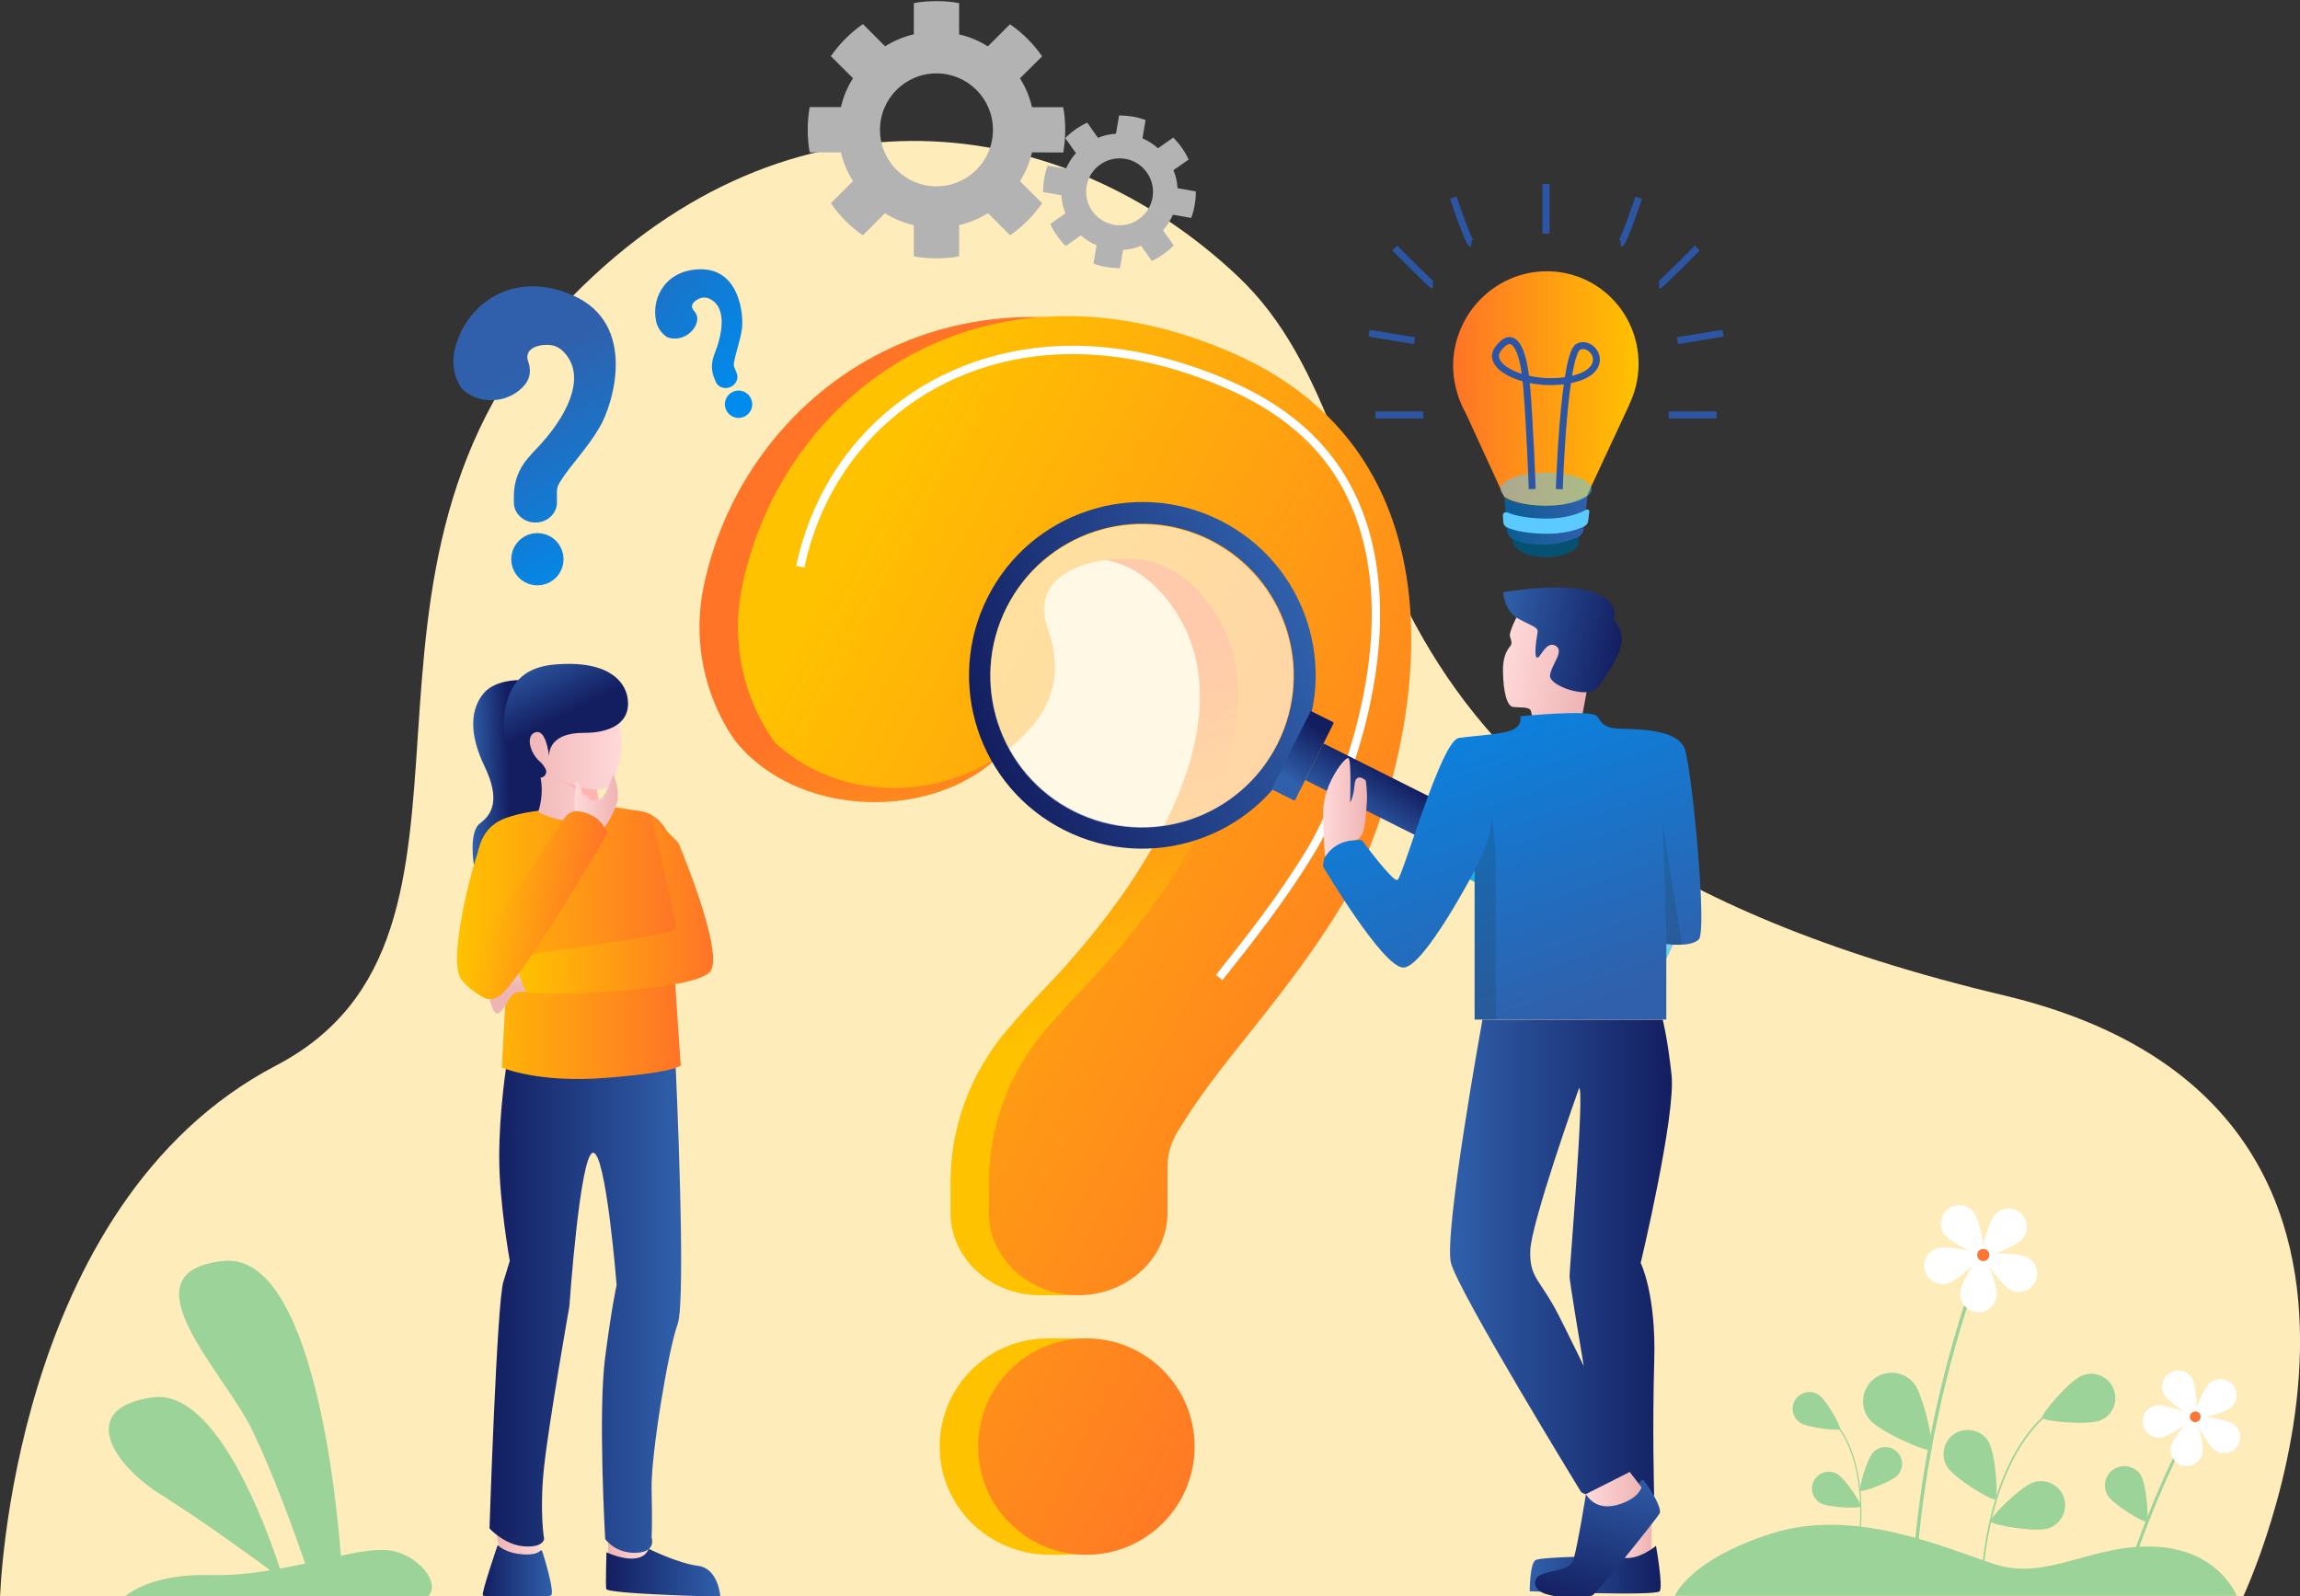 <?xml version="1.0" encoding="utf-8"?>
<!-- Generator: Adobe Illustrator 26.5.0, SVG Export Plug-In . SVG Version: 6.00 Build 0)  -->
<svg version="1.1" id="Layer_1" xmlns="http://www.w3.org/2000/svg" xmlns:xlink="http://www.w3.org/1999/xlink" x="0px" y="0px"
	 viewBox="0 0 1848.9 1283.5" style="enable-background:new 0 0 1848.9 1283.5;" xml:space="preserve">
<rect x="0" y="0" width="1848.9" height="1283.5" fill="#333333" stroke="none"/>
<style type="text/css">
	.st0{fill:#FEECBB;}
	.st1{fill:#9BD399;}
	.st2{fill:#FFFFFF;}
	.st3{fill:#FF7536;}
	.st4{fill:url(#SVGID_1_);}
	.st5{fill:url(#SVGID_00000137113465646332798490000008731570977319821464_);}
	.st6{fill:url(#SVGID_00000107558632871642346510000006799606478673391519_);}
	.st7{fill:none;stroke:#FFFFFF;stroke-width:6.684;stroke-miterlimit:10;}
	.st8{fill:url(#SVGID_00000080907726499076577920000001882621066682212231_);}
	.st9{fill:url(#SVGID_00000053531868446982454430000016346777767491581580_);}
	.st10{fill:url(#SVGID_00000101067536240540093810000006933429988462274704_);}
	.st11{fill:url(#SVGID_00000147194601038157655340000002383529842642407297_);}
	.st12{fill:url(#SVGID_00000108301241853692598500000008919377920705392272_);}
	.st13{opacity:0.61;fill:#FFFFFF;enable-background:new    ;}
	.st14{fill:url(#SVGID_00000047777091592559595180000009045259874950350516_);}
	.st15{fill:url(#SVGID_00000066488282145146097640000013351420478074293126_);}
	.st16{fill:url(#SVGID_00000127729596300981021970000002456813652194286731_);}
	.st17{fill:url(#SVGID_00000077320993250412084610000003007213584345202587_);}
	.st18{fill:url(#SVGID_00000135662930214382522620000015491317581201724072_);}
	.st19{fill:url(#SVGID_00000039830654415570854830000017769157043998946476_);}
	.st20{fill:url(#SVGID_00000046309869840169985850000006983174950499256736_);}
	.st21{fill:url(#SVGID_00000096739631410069781380000017652229055149969285_);}
	.st22{opacity:0.15;fill:#142D1D;enable-background:new    ;}
	.st23{fill:url(#SVGID_00000039108475086997028530000013875929692579362978_);}
	.st24{fill:url(#SVGID_00000161622340144994845000000009894538613389869702_);}
	.st25{fill:url(#SVGID_00000103959571733926362610000011666252095942381231_);}
	.st26{fill:url(#SVGID_00000129907582132554324320000014740749134924446898_);}
	.st27{fill:url(#SVGID_00000047056090297146997400000009872837724534336188_);}
	.st28{fill:url(#SVGID_00000013904875828452072950000014479084080756242062_);}
	.st29{fill:url(#SVGID_00000038391158852512421750000017006403314811474598_);}
	.st30{fill:url(#SVGID_00000125568106040818067370000007634935123887463828_);}
	.st31{fill:url(#SVGID_00000124841846499500512360000004860764074763853441_);}
	.st32{fill:url(#SVGID_00000044140543225360985870000009690052748698381190_);}
	.st33{fill:#FEB5AF;}
	.st34{fill:url(#SVGID_00000075881676964139039800000011658400143209329040_);}
	.st35{fill:url(#SVGID_00000037687249604475557840000008423823413613299857_);}
	.st36{fill:url(#SVGID_00000163067428220834625360000003026085520503691956_);}
	.st37{fill:url(#SVGID_00000033331482268444563850000001785612454867779229_);}
	.st38{fill:url(#SVGID_00000060721820596787898390000017379883322604140976_);}
	.st39{fill:url(#SVGID_00000066475340495632058830000000601640324398052763_);}
	.st40{fill:url(#SVGID_00000148639934205585122630000008772105142576520104_);}
	.st41{fill:url(#SVGID_00000169522933223623738740000016942949466789449116_);}
	.st42{fill:#B3B3B3;}
	.st43{fill:#065172;}
	.st44{fill:url(#SVGID_00000130648746663057205040000003974966939647126176_);}
	.st45{fill:url(#SVGID_00000103985190609656758510000004529561277768228234_);}
	.st46{fill:#5ACAFF;}
	.st47{opacity:0.5;fill:#5ACAFF;enable-background:new    ;}
	.st48{fill:none;stroke:#2C56A3;stroke-width:5.564;stroke-miterlimit:10;}
</style>
<path class="st0" d="M1802.5,1285.2c0,0,187.8-394.8-191.9-485C1036,663.6,1146.3,364.9,995,222.1c-141-133-359.1-162.3-534.7,16
	C245.6,455.9,423,751.5,222,856.6C8.2,968.3,0,1285.2,0,1285.2H1802.5z"/>
<g>
	<g>
		<g>
			<path class="st1" d="M1688.3,1142c-10,4-45.6,0.8-46.7-2.1c-1.2-2.8,22.1-30,32.1-34c10-4,21.3,0.8,25.3,10.7
				C1703.1,1126.6,1698.3,1138,1688.3,1142z"/>
		</g>
		<g>
			<path class="st1" d="M1598.5,1159c5.6,9.2,8.1,44.9,5.5,46.4c-2.6,1.6-33.2-17-38.8-26.2c-5.6-9.2-2.7-21.2,6.5-26.8
				C1580.9,1146.9,1592.9,1149.8,1598.5,1159z"/>
		</g>
		<g>
			<path class="st1" d="M1646.5,1228.8c-10.2,3.3-45.5-2.7-46.4-5.6c-0.9-2.9,24.3-28.2,34.6-31.5s21.2,2.4,24.5,12.6
				C1662.4,1214.6,1656.7,1225.5,1646.5,1228.8z"/>
		</g>
		<g>
			<g>
				<path class="st1" d="M1594.6,1263.3c0-0.8,4-81.5,48.2-123.2l-0.9-1c-44.6,42.1-48.6,123.3-48.6,124.1L1594.6,1263.3z"/>
			</g>
		</g>
	</g>
	<g>
		<g>
			<path class="st1" d="M1447.1,1143.8c6.2,4.1,30.8,6.8,32,5.1s-10.9-23.4-17.1-27.5c-6.2-4.1-14.6-2.4-18.7,3.8
				C1439.2,1131.3,1440.9,1139.6,1447.1,1143.8z"/>
		</g>
		<g>
			<path class="st1" d="M1505.7,1167.7c-5.1,5.5-11.7,29.3-10.2,30.8c1.6,1.4,24.9-7,29.9-12.4c5.1-5.5,4.8-14-0.7-19.1
				C1519.3,1161.9,1510.8,1162.3,1505.7,1167.7z"/>
		</g>
		<g>
			<path class="st1" d="M1463.5,1208.5c6.5,3.6,31.3,4.5,32.3,2.6c1-1.9-12.6-22.5-19.1-26.2c-6.5-3.6-14.7-1.3-18.4,5.2
				C1454.7,1196.6,1457,1204.8,1463.5,1208.5z"/>
		</g>
		<g>
			<g>
				<path class="st1" d="M1493.9,1239.1c0.1-0.6,8.6-55.9-15.7-90.3l0.8-0.6c24.5,34.7,15.9,90.4,15.8,91L1493.9,1239.1z"/>
			</g>
		</g>
	</g>
	<g>
		<g>
			<g>
				<path class="st1" d="M1537.7,1258.6l2.8-0.4c11.1-143.3,54.8-246.1,55.4-247.5l-2.6-1.1
					C1592.8,1011,1548.7,1114.5,1537.7,1258.6z"/>
			</g>
		</g>
		<g>
			<path class="st2" d="M1625.6,996.2c-5.4,6.1-30.7,16-32.4,14.4c-1.8-1.5,4.9-27.8,10.3-34c5.4-6.1,14.7-6.7,20.8-1.3
				C1630.4,980.8,1631,990.1,1625.6,996.2z"/>
		</g>
		<g>
			<path class="st2" d="M1586.9,974.9c4.9,6.5,9.3,33.3,7.4,34.7s-26.2-10.5-31.1-17c-4.9-6.5-3.5-15.8,3-20.7
				C1572.8,967,1582,968.4,1586.9,974.9z"/>
		</g>
		<g>
			<path class="st2" d="M1557.8,1003.4c7.9-2.1,34.4,3.5,35,5.8s-19.4,20.6-27.2,22.7c-7.9,2.1-16-2.5-18.1-10.4
				C1545.3,1013.6,1550,1005.5,1557.8,1003.4z"/>
		</g>
		<g>
			<path class="st2" d="M1575.7,1038.8c0.8-8.1,15.5-30.9,17.8-30.7c2.3,0.2,12.4,25.4,11.6,33.5c-0.8,8.1-8,14.1-16.1,13.3
				C1580.9,1054.1,1575,1046.9,1575.7,1038.8z"/>
		</g>
		<g>
			<path class="st2" d="M1616,1037.1c-7.2-3.8-22.8-26-21.7-28.1c1.1-2.1,28.2-1.9,35.4,1.9c7.2,3.8,10,12.7,6.2,19.9
				C1632.1,1038.1,1623.2,1040.9,1616,1037.1z"/>
		</g>
		<g>
			<path class="st3" d="M1599.1,1008.2c-0.4-2.7-2.9-4.5-5.6-4c-2.7,0.4-4.5,2.9-4,5.6c0.4,2.7,2.9,4.5,5.6,4
				C1597.7,1013.4,1599.5,1010.9,1599.1,1008.2z"/>
		</g>
		<g>
			<path class="st1" d="M1538.5,1112.1c8,9.9,16.7,51.3,13.9,53.6c-2.8,2.3-41.6-14.6-49.6-24.5c-8-9.9-6.5-24.4,3.3-32.4
				C1515.9,1100.8,1530.4,1102.2,1538.5,1112.1z"/>
		</g>
	</g>
	<g>
		<g>
			<path class="st1" d="M1764,1139.4c-0.6,0.9-26.2,44.2-50.3,113.9c1-0.3,1.8-0.4,2.8-0.7c23.8-68.6,48.9-111.1,49.5-112
				L1764,1139.4z"/>
		</g>
	</g>
	<g>
		<path class="st2" d="M1793.5,1131.5c-5.4,4.7-28.5,10.4-29.9,8.8s7.4-23.7,12.8-28.4s13.6-4.1,18.3,1.3
			C1799.5,1118.6,1798.9,1126.8,1793.5,1131.5z"/>
	</g>
	<g>
		<path class="st2" d="M1762.3,1108.5c3.5,6.2,4.3,30.1,2.5,31c-1.8,1-21.6-12.2-25.1-18.4s-1.2-14.2,5-17.6
			C1750.9,1100,1758.8,1102.2,1762.3,1108.5z"/>
	</g>
	<g>
		<path class="st2" d="M1733.7,1129.9c7.1-1,29.5,7,29.8,9.1s-19.2,15.7-26.3,16.7c-7.1,1-13.6-4-14.6-11.1
			C1721.6,1137.4,1726.6,1130.9,1733.7,1129.9z"/>
	</g>
	<g>
		<path class="st2" d="M1745.2,1162.8c1.6-7,17-25.1,19-24.7s7.8,23.5,6.2,30.5s-8.6,11.3-15.6,9.7
			C1747.9,1176.8,1743.6,1169.8,1745.2,1162.8z"/>
	</g>
	<g>
		<path class="st2" d="M1780.4,1166c-5.8-4.1-16.8-25.3-15.7-26.9c1.2-1.7,24.8,1.6,30.6,5.8c5.8,4.1,7.2,12.2,3.1,18.1
			C1794.4,1168.7,1786.3,1170.1,1780.4,1166z"/>
	</g>
	<g>
		<path class="st3" d="M1769,1138.9c-0.1-2.4-2-4.2-4.4-4.1c-2.4,0.1-4.2,2-4.2,4.4c0.1,2.4,2,4.2,4.4,4.2
			C1767.2,1143.2,1769.1,1141.3,1769,1138.9z"/>
	</g>
	<g>
		<path class="st1" d="M1721,1186.1c4.5,7.3,6.6,35.8,4.5,37.1s-26.6-13.5-31.1-20.8c-4.5-7.3-2.2-16.9,5.1-21.4
			C1706.9,1176.6,1716.5,1178.8,1721,1186.1z"/>
	</g>
	<g>
		<path class="st1" d="M1798.1,1283.1c0,0-14.2-37.2-65.6-39.6s-86.8,28-129.2,14c-42.5-14-112.8-45.7-179.2-24.6
			s-77.7,50.1-77.7,50.1H1798.1z"/>
	</g>
</g>
<g>
	<g>
		
			<linearGradient id="SVGID_1_" gradientUnits="userSpaceOnUse" x1="921.481" y1="375.906" x2="844.556" y2="94.581" gradientTransform="matrix(1 0 0 1 0 440)">
			<stop  offset="0" style="stop-color:#FFC200"/>
			<stop  offset="1" style="stop-color:#FF7427"/>
		</linearGradient>
		<path class="st4" d="M964.2,284.3c-199-86.5-365.1,30-398.3,186c-16,75.2,26.4,126.9,26.4,126.9c54.3,65.2,171.3,61.6,219.2,1.3
			c20.1-25.3,8.2-70.1-0.1-93.4c-14-39.1,25.6-58,69.7-55.6c22,1.2,41.6,12.1,59.1,35.2c60.9,80.4,0,205-100,309.5
			c-11.2,11.7-21.4,23-30.7,33.9c-29.7,34.9-45.4,78.3-45.4,122.7v15.9v8.3c0,36.6,32.1,66.3,71.8,66.3l0,0
			c39.6,0,76.7,1.9,76.7-34.7l-5-68.7c0-9.9,2.9-19.6,8.2-28.2c2.3-3.7,4.7-7.5,7-11.1c30.4-48.2,82.6-100.5,126.1-172.8
			C1092.4,653.4,1186,380.8,964.2,284.3z"/>
		
			<linearGradient id="SVGID_00000131327183966960481310000013713545509372073890_" gradientUnits="userSpaceOnUse" x1="762.816" y1="419.29" x2="685.891" y2="137.966" gradientTransform="matrix(1 0 0 1 0 440)">
			<stop  offset="0" style="stop-color:#FFC200"/>
			<stop  offset="1" style="stop-color:#FF7427"/>
		</linearGradient>
		<path style="fill:url(#SVGID_00000131327183966960481310000013713545509372073890_);" d="M925.7,1122.4
			c0,48,41.8,129.8-83.3,127.6c-48-0.9-87-38.9-87-87s38.9-87,87-87C890.4,1076.1,925.7,1074.4,925.7,1122.4z"/>
	</g>
	<g>
		
			<linearGradient id="SVGID_00000026150374691415928220000013308305273701640087_" gradientUnits="userSpaceOnUse" x1="634.263" y1="70.92" x2="1208.256" y2="375.31" gradientTransform="matrix(1 0 0 1 0 440)">
			<stop  offset="0" style="stop-color:#FFC200"/>
			<stop  offset="1" style="stop-color:#FF7427"/>
		</linearGradient>
		<path style="fill:url(#SVGID_00000026150374691415928220000013308305273701640087_);" d="M990.2,283.5
			c-199-86.5-360.2,30.8-393.4,186.8c-16,75.2,26.4,126.9,26.4,126.9c60.9,56.3,160.9,44.2,208.7-16.1c20.1-25.3,18.7-52.7,10.3-76
			c-14-39.1,25.6-58,69.7-55.6c22,1.2,41.6,12.1,59.1,35.2c60.9,80.4,0,205-100,309.5c-11.2,11.7-21.4,23-30.7,33.9
			c-29.7,34.9-45.4,78.3-45.4,122.7v15.9v8.3c0,36.6,32.1,66.3,71.8,66.3l0,0c39.6,0,71.8-29.7,71.8-66.3v-37.1
			c0-9.9,2.9-19.6,8.2-28.2c2.3-3.7,4.7-7.5,7-11.1c30.4-48.2,82.6-100.5,126.1-172.8C1123.3,653.4,1212,380,990.2,283.5z"/>
		<path class="st7" d="M643.3,455.6c22.2-104.3,110.1-174.3,218.8-174.3c40.5,0,82.6,9.4,125.3,28c56.3,24.5,91.7,61.4,108.2,112.9
			c32.8,102.4-20,225.5-41.1,260.6c-23.5,39.1-50.6,73.1-74.4,103.1"/>
		
			<linearGradient id="SVGID_00000047754313215522713000000000264234847489636271_" gradientUnits="userSpaceOnUse" x1="416.821" y1="480.953" x2="990.814" y2="785.342" gradientTransform="matrix(1 0 0 1 0 440)">
			<stop  offset="0" style="stop-color:#FFC200"/>
			<stop  offset="1" style="stop-color:#FF7427"/>
		</linearGradient>
		<circle style="fill:url(#SVGID_00000047754313215522713000000000264234847489636271_);" cx="873.3" cy="1163" r="87"/>
	</g>
</g>
<g>
	<g>
		<g>
			
				<linearGradient id="SVGID_00000026153411103292745950000004886565566753536658_" gradientUnits="userSpaceOnUse" x1="1799.979" y1="-148.769" x2="2078.568" y2="-148.769" gradientTransform="matrix(-0.931 0.366 0.366 0.931 2777.552 -28.157)">
				<stop  offset="0" style="stop-color:#3060AB"/>
				<stop  offset="1" style="stop-color:#131E60"/>
			</linearGradient>
			<path style="fill:url(#SVGID_00000026153411103292745950000004886565566753536658_);" d="M793.8,480.5
				c-34.5,68.8-6.8,152.5,62,187c68.8,34.5,152.5,6.7,187-62.1c34.5-68.8,6.8-152.5-62-187C912,383.9,828.3,411.7,793.8,480.5z
				 M1027.2,597.7C997,657.9,923.7,682.2,863.5,652c-60.2-30.2-84.5-103.5-54.3-163.7c30.2-60.2,103.5-84.5,163.7-54.3
				C1033.1,464.1,1057.4,537.4,1027.2,597.7z"/>
			
				<linearGradient id="SVGID_00000142155925748951550410000014924850847624425609_" gradientUnits="userSpaceOnUse" x1="1860.484" y1="-27.946" x2="1823.053" y2="-56.53" gradientTransform="matrix(-0.931 0.366 0.366 0.931 2777.552 -28.157)">
				<stop  offset="0" style="stop-color:#3060AB"/>
				<stop  offset="1" style="stop-color:#131E60"/>
			</linearGradient>
			<path style="fill:url(#SVGID_00000142155925748951550410000014924850847624425609_);" d="M1071.9,581.8l-30.7,61.2
				c-0.2,0.5-0.8,0.7-1.3,0.4l-17.8-8.9l31.6-62.9l17.8,8.9C1072,580.7,1072.2,581.3,1071.9,581.8z"/>
			
				<linearGradient id="SVGID_00000067939606956873544920000014000873142841454760_" gradientUnits="userSpaceOnUse" x1="1818.376" y1="27.308" x2="1781.13" y2="-1.135" gradientTransform="matrix(-0.931 0.366 0.366 0.931 2777.552 -28.157)">
				<stop  offset="0" style="stop-color:#3060AB"/>
				<stop  offset="1" style="stop-color:#131E60"/>
			</linearGradient>
			<polygon style="fill:url(#SVGID_00000067939606956873544920000014000873142841454760_);" points="1169.8,650.8 1155.1,680.2 
				1049.2,627.1 1063.9,597.7 			"/>
			
				<linearGradient id="SVGID_00000170969417883549812280000015480979575065446282_" gradientUnits="userSpaceOnUse" x1="1723.726" y1="152.908" x2="1657.37" y2="101.602" gradientTransform="matrix(-0.931 0.366 0.366 0.931 2777.552 -28.157)">
				<stop  offset="0" style="stop-color:#00A9E4"/>
				<stop  offset="1" style="stop-color:#EEF0EE"/>
			</linearGradient>
			<path style="fill:url(#SVGID_00000170969417883549812280000015480979575065446282_);" d="M1358.6,732.7l-25.1,49.9
				c-0.2,0.3-0.6,0.5-0.9,0.3l-190.5-95.6c-0.3-0.2-0.5-0.6-0.3-0.9l25.1-49.9c0.2-0.3,0.6-0.5,0.9-0.3l190.5,95.6
				C1358.7,732,1358.8,732.4,1358.6,732.7z"/>
		</g>
		
			<ellipse transform="matrix(0.449 -0.893 0.893 0.449 20.731 1119.609)" class="st13" cx="918.2" cy="543" rx="122" ry="121.9"/>
	</g>
	
		<linearGradient id="SVGID_00000114057654902623739340000003312620722358633366_" gradientUnits="userSpaceOnUse" x1="1297.26" y1="800.75" x2="1327.67" y2="800.75" gradientTransform="matrix(1 0 0 1 0 440)">
		<stop  offset="0" style="stop-color:#FFD9D9"/>
		<stop  offset="1" style="stop-color:#EFB4B4"/>
	</linearGradient>
	<polygon style="fill:url(#SVGID_00000114057654902623739340000003312620722358633366_);" points="1327.7,1219.5 1327.7,1251.6 
		1297.3,1262 1312.5,1219.5 	"/>
	
		<linearGradient id="SVGID_00000122719778228672167180000012090735282838176393_" gradientUnits="userSpaceOnUse" x1="1229.67" y1="821.998" x2="1334.942" y2="821.998" gradientTransform="matrix(1 0 0 1 0 440)">
		<stop  offset="0" style="stop-color:#3060AB"/>
		<stop  offset="1" style="stop-color:#131E60"/>
	</linearGradient>
	<path style="fill:url(#SVGID_00000122719778228672167180000012090735282838176393_);" d="M1331.2,1242.8c0,0-13.7,11.6-26,9.6
		c-12.4-2-65.9-0.7-70.7,1.8c-4.8,2.5-4.8,25.1-4.8,25.1s101.7,4.1,104.5,0C1337,1275.2,1331.2,1242.8,1331.2,1242.8z"/>
	
		<linearGradient id="SVGID_00000154402788283818276170000010739593333803948430_" gradientUnits="userSpaceOnUse" x1="1165.61" y1="575.403" x2="1343.99" y2="575.403" gradientTransform="matrix(1 0 0 1 0 440)">
		<stop  offset="0" style="stop-color:#3060AB"/>
		<stop  offset="1" style="stop-color:#131E60"/>
	</linearGradient>
	<path style="fill:url(#SVGID_00000154402788283818276170000010739593333803948430_);" d="M1191.7,819.8c0,0-31.3,172.1-25.3,195.6
		c6.1,23.5,104.4,183.8,104.4,183.8s3.8,5.5,20.5,0c16.7-5.5,22-18,22-18s-45-93.6-60.1-123.3c-15.2-29.8-23.5-29.8-23.1-52
		c0.4-22.1,39.3-131.2,39.3-131.2c4.6,1.4-7.7,144.4-7.7,151.5c0,7.1,29.6,179.3,29.6,179.3s3.5,6.3,18.7,5.5s19.7-9.1,19.7-9.1
		s-1.5-53.8,0.1-107.8s-10.9-78.7-10.9-78.7s28.4-119,24.8-151.3c-3.3-30.1-7.1-44.3-7.1-44.3L1191.7,819.8L1191.7,819.8z"/>
	
		<linearGradient id="SVGID_00000017497088673850673630000007043952078353523385_" gradientUnits="userSpaceOnUse" x1="1303.264" y1="733.481" x2="1270.385" y2="854.88" gradientTransform="matrix(1 0 0 1 0 440)">
		<stop  offset="0" style="stop-color:#3060AB"/>
		<stop  offset="1" style="stop-color:#131E60"/>
	</linearGradient>
	<path style="fill:url(#SVGID_00000017497088673850673630000007043952078353523385_);" d="M1274.9,1201.2c0,0,10.1,11.2,24.6,5.8
		c14.5-5.4,19-17.9,21-17.3s16.2,22.2,13.6,27c-2.6,4.8-51.6,65.5-54.2,66.1c-2.6,0.6-43.2,5.1-45.7-8.8c-2.6-13.9,27-7.4,30.7-20.2
		C1268.6,1241,1274.9,1201.2,1274.9,1201.2z"/>
	
		<linearGradient id="SVGID_00000140714585156445599690000008045581204687848127_" gradientUnits="userSpaceOnUse" x1="1274.9" y1="757.226" x2="1319.6" y2="757.226" gradientTransform="matrix(1 0 0 1 0 440)">
		<stop  offset="0" style="stop-color:#FFD9D9"/>
		<stop  offset="1" style="stop-color:#EFB4B4"/>
	</linearGradient>
	<path style="fill:url(#SVGID_00000140714585156445599690000008045581204687848127_);" d="M1310.1,1183.4l9.5,12.4
		c0,0-2.5,9.7-20.3,14.3s-24.4-8.9-24.4-8.9L1310.1,1183.4z"/>
	
		<linearGradient id="SVGID_00000049183380979135293650000002509192873851778966_" gradientUnits="userSpaceOnUse" x1="1202.644" y1="182.963" x2="1272.69" y2="182.963" gradientTransform="matrix(0.984 0.179 -0.18 0.984 58.14 137.745)">
		<stop  offset="0" style="stop-color:#FFD9D9"/>
		<stop  offset="1" style="stop-color:#EFB4B4"/>
	</linearGradient>
	<path style="fill:url(#SVGID_00000049183380979135293650000002509192873851778966_);" d="M1221.7,491.1c0,0-9,16.6-7.9,20.4
		c1.1,3.7,1.8,5.4,0.6,7.5c-1.3,2.2-6.5,6.1-6.2,21.3s3,27.5,8.2,28.1s12.3-0.2,13.9,2.5s1.5,11.8,1.5,11.8l38.4,2.1l7.3-39.8
		l-22.8-37.4L1221.7,491.1z"/>
	
		<linearGradient id="SVGID_00000099654308420712541190000002098125460243141041_" gradientUnits="userSpaceOnUse" x1="1192.431" y1="153.645" x2="1293.351" y2="153.645" gradientTransform="matrix(0.984 0.179 -0.18 0.984 58.14 137.745)">
		<stop  offset="0" style="stop-color:#3060AB"/>
		<stop  offset="1" style="stop-color:#131E60"/>
	</linearGradient>
	<path style="fill:url(#SVGID_00000099654308420712541190000002098125460243141041_);" d="M1208.4,476.1c0,0,0.7,14.9,11.8,21.1
		s16.6,6.9,15.8,11.3c-0.8,4.4-3.1,19.1-0.5,20.2c2.6,1.2,7-13.8,14.9-9.6c7.8,4.2-3.8,15.8-4.4,24.1c-0.6,8.3,31,19.3,38.4,9.5
		c7.4-9.9,19.5-28,19.3-38.6s-6.6-15.9-6.6-15.9s6.5-14.6-17.6-22.5C1255.4,467.9,1208.4,476.1,1208.4,476.1z"/>
	
		<linearGradient id="SVGID_00000123426310223117193190000014182806406958105020_" gradientUnits="userSpaceOnUse" x1="1267.81" y1="372.743" x2="1161.459" y2="76.955" gradientTransform="matrix(1 0 0 1 0 440)">
		<stop  offset="0" style="stop-color:#3060AB"/>
		<stop  offset="1" style="stop-color:#008BED"/>
	</linearGradient>
	<path style="fill:url(#SVGID_00000123426310223117193190000014182806406958105020_);" d="M1365.5,755.4c-7.1,6.5-26,3.5-26,3.5
		v60.8h-154.1V699.9c0,0-40.8,78-57.3,78c-16.6,0-64.6-81.4-64.6-81.4s0.2-17.3,16.8-20c16.5-2.7,15.3,0,15.3,0s23.6,32.2,27.7,31
		s35-112.1,49.4-114.2c14.4-2.1,38.6-2.9,45.1-7.5c6.5-4.6,4.1-9.9,4.1-9.9s57.9-5.9,62,0c4.1,5.9,5.4,9.2,17.2,9.9
		c11.8,0.7,48.3-0.8,53.6,17.4C1360.2,621.4,1372.7,748.9,1365.5,755.4z"/>
	<path class="st22" d="M1202.6,819.8h-17.2V699.9c0,0,10.5-19.8,12.6-32.3c0.9-5.2,1.1-8.8,0.9-11.3c1.3,6.4,3.1,20,3.4,43.6
		c0.6,35.3-0.5,88.3,0,97.5C1203,806.7,1202.6,819.8,1202.6,819.8z"/>
	<path class="st22" d="M1339.6,759l-2.9-95.8L1352,759C1352,759,1343.1,760.2,1339.6,759z"/>
	
		<linearGradient id="SVGID_00000047773412041343311660000004782714596847194273_" gradientUnits="userSpaceOnUse" x1="1063.564" y1="209.292" x2="1098.854" y2="209.292" gradientTransform="matrix(1 0 0 1 0 440)">
		<stop  offset="0" style="stop-color:#FFD9D9"/>
		<stop  offset="1" style="stop-color:#EFB4B4"/>
	</linearGradient>
	<path style="fill:url(#SVGID_00000047773412041343311660000004782714596847194273_);" d="M1088.8,675.5c9.3-0.5,8.8-19.3,9.8-28.1
		c1-8.9-0.7-19.9-0.7-19.9s-8-7.3-9,3.4c-1,10.8-3.6,14.4-3.6,14.4s1.2-33.5-1.2-35.7s-20.2,20.6-20.4,42.3s1.6,37.1,1.6,37.1
		S1071.6,676.4,1088.8,675.5z"/>
</g>
<g>
	<g>
		
			<linearGradient id="SVGID_00000020389856426444968020000010015402027808346520_" gradientUnits="userSpaceOnUse" x1="2465.575" y1="806.718" x2="2497.295" y2="806.718" gradientTransform="matrix(-1 0 0 1 2986.075 440)">
			<stop  offset="0" style="stop-color:#FFD9D9"/>
			<stop  offset="1" style="stop-color:#EFB4B4"/>
		</linearGradient>
		<path style="fill:url(#SVGID_00000020389856426444968020000010015402027808346520_);" d="M520.5,1239.9v11.1
			c0,0-4.7,10.5-12.8,8.2s-18.9-9.5-18.9-9.5v-15.8L520.5,1239.9z"/>
		
			<linearGradient id="SVGID_00000090272811974591764510000007193118649469896869_" gradientUnits="userSpaceOnUse" x1="2551.205" y1="804.975" x2="2586.715" y2="804.975" gradientTransform="matrix(-1 0 0 1 2986.075 440)">
			<stop  offset="0" style="stop-color:#FFD9D9"/>
			<stop  offset="1" style="stop-color:#EFB4B4"/>
		</linearGradient>
		<path style="fill:url(#SVGID_00000090272811974591764510000007193118649469896869_);" d="M432.7,1233.9l2.1,19.2c0,0-6.4,3-13.2,3
			c-6.8,0-14.2-4.7-17.9-9.3c-3.7-4.6-4.4-12.8-4.4-12.8H432.7z"/>
		
			<linearGradient id="SVGID_00000024707539077508429060000008192932342517608121_" gradientUnits="userSpaceOnUse" x1="2438.547" y1="612.753" x2="2592.495" y2="612.753" gradientTransform="matrix(-1 0 0 1 2986.075 440)">
			<stop  offset="0" style="stop-color:#3060AB"/>
			<stop  offset="1" style="stop-color:#131E60"/>
		</linearGradient>
		<path style="fill:url(#SVGID_00000024707539077508429060000008192932342517608121_);" d="M543.2,858.7c0,0,8.7,187,1.5,206
			c-7.2,19-21.6,105.2-20.9,132.7c0.7,27.5,0,38.6,0,38.6s4.4,11.8-12.5,12.4c-16.9,0.6-24.8-11.1-24.8-11.1s-5.9-101.9,0-146.4
			s9.2-57.6,9.2-57.6s-8.5-107.2-19-106.5c-10.5,0.7-19,123.5-19,123.5s-16.4,92.8-20.3,128.8s0,58.2,0,58.2s-0.6,7.2-16.4,5.9
			c-15.7-1.3-27.5-14.4-27.5-14.4s5.9-181.1,11.1-198.1c5.2-17,5.2-17,5.2-17s-8.5-47-8.5-83.6s5.7-72.8,5.7-72.8L543.2,858.7z"/>
		
			<linearGradient id="SVGID_00000108309004131623158870000005658300916701009796_" gradientUnits="userSpaceOnUse" x1="2406.935" y1="824.495" x2="2498.951" y2="824.495" gradientTransform="matrix(-1 0 0 1 2986.075 440)">
			<stop  offset="0" style="stop-color:#3060AB"/>
			<stop  offset="1" style="stop-color:#131E60"/>
		</linearGradient>
		<path style="fill:url(#SVGID_00000108309004131623158870000005658300916701009796_);" d="M521.5,1245.2c0,0,23.3,11.6,39.7,13.7
			c16.4,2.1,17.9,24.8,17.9,24.8s-91.3-2.1-91.8-6.3s0.2-29.4,0.2-29.4S515,1261.1,521.5,1245.2z"/>
		
			<linearGradient id="SVGID_00000035502256933068792720000017318211367107729838_" gradientUnits="userSpaceOnUse" x1="2542.368" y1="823.185" x2="2598.052" y2="823.185" gradientTransform="matrix(-1 0 0 1 2986.075 440)">
			<stop  offset="0" style="stop-color:#3060AB"/>
			<stop  offset="1" style="stop-color:#131E60"/>
		</linearGradient>
		<path style="fill:url(#SVGID_00000035502256933068792720000017318211367107729838_);" d="M436.4,1248.7c0,0,9.9,31.4,6.6,33.9
			c-3.3,2.5-53.7,2.1-54.9,0c-1.2-2.1,12-40.5,12-40.5s5.6,6.8,21.3,7.6C437.1,1250.5,434,1242.5,436.4,1248.7z"/>
	</g>
	
		<linearGradient id="SVGID_00000175308797253518867730000005510996918290673076_" gradientUnits="userSpaceOnUse" x1="379.015" y1="181.696" x2="408.896" y2="180.91" gradientTransform="matrix(1 0 0 1 0 440)">
		<stop  offset="0" style="stop-color:#3060AB"/>
		<stop  offset="1" style="stop-color:#131E60"/>
	</linearGradient>
	<path style="fill:url(#SVGID_00000175308797253518867730000005510996918290673076_);" d="M421.1,546.8c0,0-22.4-1.6-32.5,10.8
		s-12.1,31.5,0.9,58.5c13,27,5.9,38.8-3.6,45.8c-9.5,7-4.9,33.8-4.9,33.8s34-12.1,54-33.7c20-21.6,6.4-71.8,6.4-71.8L421.1,546.8z"
		/>
	
		<linearGradient id="SVGID_00000111170399926399847440000007828144693021615245_" gradientUnits="userSpaceOnUse" x1="367.43" y1="318.019" x2="547.2" y2="318.019" gradientTransform="matrix(1 0 0 1 0 440)">
		<stop  offset="0" style="stop-color:#FFC200"/>
		<stop  offset="1" style="stop-color:#FF7427"/>
	</linearGradient>
	<path style="fill:url(#SVGID_00000111170399926399847440000007828144693021615245_);" d="M512,651.7c-6.3-0.5-19.6-4.4-35.9-2.9
		c-26.6,2.4-46.6,0.9-69.3,8.8c-20,7-21.7,25-23.3,29.6c-6.5,19.3-23.8,87.8-12.2,101c20,22.8,35.2,13.2,35.2,13.2l-3.1,56.8
		c0,0,28.5,12.9,85,8.3c56.6-4.6,58.8-10,58.8-10l-5-73.8C542.2,782.8,564.8,656.1,512,651.7z"/>
	
		<linearGradient id="SVGID_00000100378611909223432220000011151707917050129287_" gradientUnits="userSpaceOnUse" x1="2540.256" y1="174.302" x2="2620.877" y2="174.302" gradientTransform="matrix(-1 0 0 1 3039.991 440)">
		<stop  offset="0" style="stop-color:#FFD9D9"/>
		<stop  offset="1" style="stop-color:#EFB4B4"/>
	</linearGradient>
	<path style="fill:url(#SVGID_00000100378611909223432220000011151707917050129287_);" d="M497.1,573.1c0,0,3.1,21.4,2.6,28.7
		s-5.9,26.5-8.4,29.6s-11.7,3.2-11.7,3.2l4,22.1c0,0,0.6,3.5-19.9,3.5c-20.5,0-31-7.7-31-7.7s5.7-15.4,0.8-31.1
		c-5-15.8-20.6-31.8-11.5-37.5c18.1-11.5,41.5-16.1,41.9-15.4C464.2,569.2,497.1,573.1,497.1,573.1z"/>
	
		<linearGradient id="SVGID_00000178175995913815486270000010987828782374464190_" gradientUnits="userSpaceOnUse" x1="426.811" y1="81.761" x2="453.488" y2="135.115" gradientTransform="matrix(1 0 0 1 0 440)">
		<stop  offset="0" style="stop-color:#3060AB"/>
		<stop  offset="1" style="stop-color:#131E60"/>
	</linearGradient>
	<path style="fill:url(#SVGID_00000178175995913815486270000010987828782374464190_);" d="M469.5,589.2c-27-0.2-28.2,15-28.1,18.8
		c-0.5-4.1-2.9-21-10.4-19.4c-8.6,1.8-5.6,16.2,3,23.7c1.9,1.6,3.4,3.7,4.6,6c2,4-2.2,8.3-6.3,6.6c-5.2-2.2-11.5-6-18-12.7
		c-9.3-9.6-8.9-21.5-9.6-30.1c1.7-24.2,9.1-45.2,41.5-47.9c46.5-3.8,56.3,16.6,58.1,25.8C508.4,581.4,490,589.3,469.5,589.2z"/>
	<path class="st33" d="M479.6,634.6l4,22.1l-6.4,3.5c0,0,0.5-17.4-6.5-21c-7.1-3.5-19.3-11.7-19.3-11.7S469.3,635.4,479.6,634.6z"/>
	
		<linearGradient id="SVGID_00000173130821914393572690000013372464877610147769_" gradientUnits="userSpaceOnUse" x1="415.958" y1="287.576" x2="573.271" y2="287.576" gradientTransform="matrix(1 0 0 1 0 440)">
		<stop  offset="0" style="stop-color:#FFC200"/>
		<stop  offset="1" style="stop-color:#FF7427"/>
	</linearGradient>
	<path style="fill:url(#SVGID_00000173130821914393572690000013372464877610147769_);" d="M545.3,677.5c0,0,36.6,86.4,26,103.1
		c-10.7,16.7-140.6,21-148,16.9c-7.3-4-11.4-23.6-1.8-28.4c9.6-4.8,121.2-15.9,121.6-22.9c0.5-7-20.5-91.2-19.2-90
		C525.4,657.4,545.3,677.5,545.3,677.5z"/>
	
		<linearGradient id="SVGID_00000058572413902961576850000005912744098390056838_" gradientUnits="userSpaceOnUse" x1="411.639" y1="331.095" x2="407.853" y2="352.47" gradientTransform="matrix(1 0 0 1 0 440)">
		<stop  offset="0" style="stop-color:#FFD9D9"/>
		<stop  offset="1" style="stop-color:#EFB4B4"/>
	</linearGradient>
	<path style="fill:url(#SVGID_00000058572413902961576850000005912744098390056838_);" d="M417.4,773.5c0,0-14.1,2.2-21.9,7.8
		c-7.7,5.5-1,30.8,3.1,33.2c4.1,2.4,9.7-10.8,13-14.4s11.6-2.5,11.6-2.5S414.9,784,417.4,773.5z"/>
	
		<linearGradient id="SVGID_00000067227296463432119310000012610293345291389614_" gradientUnits="userSpaceOnUse" x1="402.55" y1="450.123" x2="501.804" y2="450.123" gradientTransform="matrix(0.989 0.151 -0.151 0.989 50.222 214.293)">
		<stop  offset="0" style="stop-color:#FFC200"/>
		<stop  offset="1" style="stop-color:#FF7427"/>
	</linearGradient>
	<path style="fill:url(#SVGID_00000067227296463432119310000012610293345291389614_);" d="M371.3,777.2c0,0,72.5-102.7,78.9-113.9
		s10.3-13.1,22.9-9.3s15.1,16.1,15.1,16.1s-70.6,121.5-87.9,131.4C382.9,811.3,371.3,777.2,371.3,777.2z"/>
	
		<linearGradient id="SVGID_00000130642872138071776500000002084245642177511327_" gradientUnits="userSpaceOnUse" x1="461.749" y1="203.91" x2="496.635" y2="203.91" gradientTransform="matrix(1 0 0 1 0 440)">
		<stop  offset="0" style="stop-color:#FFD9D9"/>
		<stop  offset="1" style="stop-color:#EFB4B4"/>
	</linearGradient>
	<path style="fill:url(#SVGID_00000130642872138071776500000002084245642177511327_);" d="M462.2,651.6c0,0-1.1-6.2,0-12.5
		s0-11.1,0-11.1s5.1,0.7,5.5,9c0.4,8.3,12,6.8,15.7,4.8s9.7-19.2,9.7-19.2s5.9,13.2,2.5,24.1c-3.4,10.9-10,18.6-10,18.6
		S481.8,654.1,462.2,651.6z"/>
</g>
<g>
	
		<linearGradient id="SVGID_00000124872256203094565900000015433647436669202354_" gradientUnits="userSpaceOnUse" x1="424.849" y1="-149.473" x2="516.321" y2="9.234" gradientTransform="matrix(1 0 0 1 0 440)">
		<stop  offset="0" style="stop-color:#3060AB"/>
		<stop  offset="1" style="stop-color:#008BED"/>
	</linearGradient>
	<path style="fill:url(#SVGID_00000124872256203094565900000015433647436669202354_);" d="M460.2,237.3c-48-20.9-86.9,7.4-94.9,45.1
		c-3.9,18.1,6.4,30.6,6.4,30.6c14.7,13.6,38.8,10.7,50.4-3.9c4.8-6.1,4.5-12.7,2.5-18.4c-3.4-9.4,6.2-14,16.8-13.4
		c5.3,0.3,10,2.9,14.2,8.5c14.7,19.4,0,49.5-24.1,74.7c-2.7,2.8-5.2,5.5-7.4,8.2c-7.2,8.4-11,18.9-11,29.6v3.8v2
		c0,8.8,7.8,16,17.3,16l0,0c9.6,0,17.3-7.2,17.3-16v-9c0-2.4,0.7-4.7,2-6.8c0.6-0.9,1.1-1.8,1.7-2.7c7.4-11.6,19.9-24.2,30.4-41.7
		C492.3,326.6,513.7,260.6,460.2,237.3z"/>
	
		<linearGradient id="SVGID_00000156559298426498328820000008761815489905535401_" gradientUnits="userSpaceOnUse" x1="361.387" y1="-112.897" x2="452.859" y2="45.811" gradientTransform="matrix(1 0 0 1 0 440)">
		<stop  offset="0" style="stop-color:#3060AB"/>
		<stop  offset="1" style="stop-color:#008BED"/>
	</linearGradient>
	<circle style="fill:url(#SVGID_00000156559298426498328820000008761815489905535401_);" cx="432" cy="449.6" r="21"/>
</g>
<g>
	
		<linearGradient id="SVGID_00000008854006698248824000000000334068249772981894_" gradientUnits="userSpaceOnUse" x1="709.047" y1="-609.75" x2="800.518" y2="-451.044" gradientTransform="matrix(0.921 -0.389 0.389 0.921 49.684 1017.267)">
		<stop  offset="0" style="stop-color:#3060AB"/>
		<stop  offset="1" style="stop-color:#008BED"/>
	</linearGradient>
	<path style="fill:url(#SVGID_00000008854006698248824000000000334068249772981894_);" d="M564,216.5c-27.5-0.3-40.5,21.4-36.7,41.2
		c1.8,9.6,9.3,13.5,9.3,13.5c9.9,3.6,21-2.8,23.6-12.2c1.1-3.9-0.4-7.1-2.5-9.4c-3.6-3.9,0.1-8,5.4-9.9c2.6-0.9,5.5-0.6,8.6,1.2
		c11.1,6.4,10.1,23.9,3.6,41.1c-0.7,1.9-1.4,3.7-1.9,5.5c-1.7,5.5-1.4,11.4,0.8,16.6l0.8,1.9l0.4,1c1.8,4.3,7,6.2,11.7,4.2l0,0
		c4.6-2,6.9-7,5.1-11.3l-1.8-4.3c-0.5-1.2-0.6-2.4-0.4-3.7c0.1-0.5,0.2-1.1,0.3-1.6c1.2-7.1,4.7-15.8,6.2-26.4
		C597.8,253.2,594.6,216.9,564,216.5z"/>
	
		<linearGradient id="SVGID_00000119082466411177063730000014781166262050612142_" gradientUnits="userSpaceOnUse" x1="675.691" y1="-590.529" x2="767.164" y2="-431.82" gradientTransform="matrix(0.921 -0.389 0.389 0.921 49.684 1017.267)">
		<stop  offset="0" style="stop-color:#3060AB"/>
		<stop  offset="1" style="stop-color:#008BED"/>
	</linearGradient>
	<circle style="fill:url(#SVGID_00000119082466411177063730000014781166262050612142_);" cx="593.7" cy="325" r="11"/>
</g>
<path class="st42" d="M854.7,122.6c1.1-5.8,1.6-12,1.6-18.2s-0.5-12.4-1.6-18.2h-25.1c-1.9-8.3-5.2-16.2-9.7-23.2l17.8-17.7
	c-6.9-10.1-15.8-18.9-25.8-25.8l-17.8,17.8c-7.1-4.5-14.8-7.8-23.1-9.6V2.5c-5.8-1.1-12-1.6-18.2-1.6c-6.2,0-12.4,0.5-18.2,1.6v25.1
	c-8.3,1.9-16,5.2-23.1,9.6l-17.8-17.8c-10.1,6.9-18.9,15.8-25.8,25.8l17.8,17.7c-4.5,7.1-7.8,14.9-9.7,23.2h-25.1
	c-1.1,5.8-1.6,12-1.6,18.2s0.5,12.4,1.6,18.2H676c1.9,8.3,5.2,16,9.7,23.1l-17.8,17.8c6.9,10.1,15.6,18.8,25.7,25.8l17.8-17.8
	c7.1,4.5,15,7.8,23.2,9.6v25.1c5.8,1.1,12,1.6,18.2,1.6s12.4-0.5,18.2-1.6v-25.1c8.3-1.9,16.2-5.2,23.2-9.6l17.8,17.8
	c10.1-7.1,18.8-15.8,25.7-25.8l-17.8-17.8c4.5-7.1,7.8-14.8,9.7-23.1L854.7,122.6L854.7,122.6z M752.8,149.8
	c-25.1,0-45.4-20.3-45.4-45.4S727.7,59,752.8,59c25.1,0,45.4,20.3,45.4,45.4S777.9,149.8,752.8,149.8z"/>
<path class="st42" d="M957.6,175.2c1.2-3.3,2.2-6.8,2.8-10.5c0.6-3.6,0.9-7.3,0.9-10.8l-14.7-2.6c-0.3-5-1.4-10-3.3-14.5l12.2-8.5
	c-3-6.6-7.3-12.6-12.4-17.7l-12.2,8.6c-3.7-3.3-7.9-6-12.5-8l2.5-14.7c-3.3-1.2-6.8-2.2-10.5-2.8c-3.7-0.6-7.3-0.9-10.8-0.9
	l-2.5,14.7c-5,0.3-9.9,1.4-14.5,3.3l-8.6-12.2c-6.6,3-12.6,7.3-17.7,12.4l8.6,12.1c-3.3,3.7-6,7.9-8,12.6l-14.7-2.6
	c-1.2,3.3-2.2,6.8-2.8,10.5c-0.6,3.6-0.9,7.3-0.9,10.8l14.7,2.6c0.3,5,1.4,9.9,3.3,14.5l-12.2,8.6c3,6.6,7.2,12.5,12.4,17.7
	l12.2-8.6c3.7,3.3,7.9,6,12.6,8l-2.5,14.7c3.3,1.2,6.8,2.2,10.5,2.8s7.3,0.9,10.8,0.9l2.5-14.7c5-0.3,10-1.4,14.5-3.3l8.6,12.2
	c6.6-3.1,12.5-7.3,17.6-12.5l-8.6-12.2c3.3-3.7,6-7.9,8-12.5L957.6,175.2z M895.4,180.7c-14.6-2.6-24.4-16.5-21.9-31.1
	s16.5-24.4,31.1-21.9c14.6,2.5,24.4,16.5,21.9,31.1C923.9,173.5,910,183.3,895.4,180.7z"/>
<g>
	<g>
		<ellipse class="st43" cx="1242.8" cy="435" rx="26.5" ry="13"/>
		
			<linearGradient id="SVGID_00000138557541515552131580000004225400640599828414_" gradientUnits="userSpaceOnUse" x1="2710.298" y1="-22.18" x2="2777.348" y2="-22.18" gradientTransform="matrix(-1 0 0 1 3986.618 440)">
			<stop  offset="0" style="stop-color:#3060AB"/>
			<stop  offset="0.995" style="stop-color:#0C5C93"/>
		</linearGradient>
		<path style="fill:url(#SVGID_00000138557541515552131580000004225400640599828414_);" d="M1209.3,399.4l2,26.5
			c0.2,3.3,2.2,6.3,5.2,7.7c4.3,2,11.8,4.3,23.2,4.3c13.5,0,23.6-3.7,28.8-6.1c2.5-1.1,4.2-3.6,4.5-6.3l3.3-27.9h0l-0.4,0.9
			c0,0-11.6,8.7-35.5,8C1217.9,405.8,1210.2,400.1,1209.3,399.4z"/>
		
			<linearGradient id="SVGID_00000003086263884816793680000009886163808835183529_" gradientUnits="userSpaceOnUse" x1="2669.258" y1="-127.64" x2="2818.378" y2="-127.64" gradientTransform="matrix(-1 0 0 1 3986.618 440)">
			<stop  offset="0" style="stop-color:#FFC200"/>
			<stop  offset="1" style="stop-color:#FF7427"/>
		</linearGradient>
		<path style="fill:url(#SVGID_00000003086263884816793680000009886163808835183529_);" d="M1172.4,319L1172.4,319l0.2,0.7
			c1.5,4.2,3.3,8.2,5.5,12.1l31,67.5c0,0,0,0,0.1,0.1c0.9,0.7,8.6,6.4,31,7.1c23.9,0.8,35.5-8,35.5-8l0.4-0.9l33.5-71.9h-0.1
			c4.9-10.1,7.7-21.3,7.7-33.2c0-41.6-33.4-74.9-74.6-74.4c-41.2,0.5-74.5,34.7-74.5,76.3C1168.2,303.1,1169.8,311.3,1172.4,319z"/>
		<path class="st46" d="M1240.2,429.1c-15.6-0.5-24.4-3.1-28.8-5.1c-1.7-0.7-2.8-2.3-2.9-4.1l-0.4-5.4c-0.2-1.9,1.8-3.2,3.7-2.5
			c4.6,1.9,13.3,4.5,28.5,4.9c18.1,0.5,29.8-4.3,34.8-7.1c1.2-0.6,2.7,0.3,2.5,1.6l-0.9,7.4c-0.2,1.9-1.5,3.6-3.3,4.5
			C1267.8,425.9,1256.9,429.6,1240.2,429.1z"/>
		<ellipse class="st47" cx="1242.8" cy="393.3" rx="36.6" ry="13.3"/>
		<path class="st48" d="M1253.5,393.3c0,0,3.5-109,15.4-114.6s27.7,19-5.3,26.3c-33,7.4-70.9-9.1-59.3-24.6
			c11.6-15.5,20-2.8,22.8,29.1s4.6,83.7,4.6,83.7"/>
	</g>
	<g>
		<line class="st48" x1="1144.2" y1="333.6" x2="1105.7" y2="333.6"/>
		<line class="st48" x1="1137.1" y1="273.9" x2="1100.5" y2="267.9"/>
		<path class="st48" d="M1151.8,229.2c-1.1,0-30.6-29.8-30.6-29.8"/>
		<path class="st48" d="M1182.8,195.6c-2.3-0.4-14.5-36.6-14.5-36.6"/>
		<line class="st48" x1="1242.8" y1="187.7" x2="1242.8" y2="148.1"/>
		<line class="st48" x1="1341.4" y1="333.6" x2="1379.9" y2="333.6"/>
		<line class="st48" x1="1348.5" y1="273.9" x2="1385" y2="267.9"/>
		<path class="st48" d="M1333.8,229.2c1.1,0,30.6-29.8,30.6-29.8"/>
		<path class="st48" d="M1302.8,195.6c2.3-0.4,14.5-36.6,14.5-36.6"/>
		<line class="st48" x1="1242.8" y1="187.7" x2="1242.8" y2="148.1"/>
	</g>
</g>
<g>
	<path class="st1" d="M99.5,1284.2h243.8c13.1-11.1-9-36.2-32.1-37.9c-10-0.8-22.7,1.3-37.2,4.4c-3.4-44.6-22.5-244.9-94.7-236.9
		c-81.2,9,0,88.2,23,135.1c17,34.7,34.9,84.6,43.1,108.1c-6.6,1.4-13.4,2.8-20.4,4.1c-10.8-33.1-50.8-144.2-101.7-137.7
		c-59.8,7.6-35.8,52.1,6.6,78.6c31.1,19.5,69.3,47.1,87.4,60.5c-15.4,2.5-31.4,4.2-47.7,3.8C127.8,1265.2,107.4,1277.6,99.5,1284.2z
		"/>
</g>
</svg>
